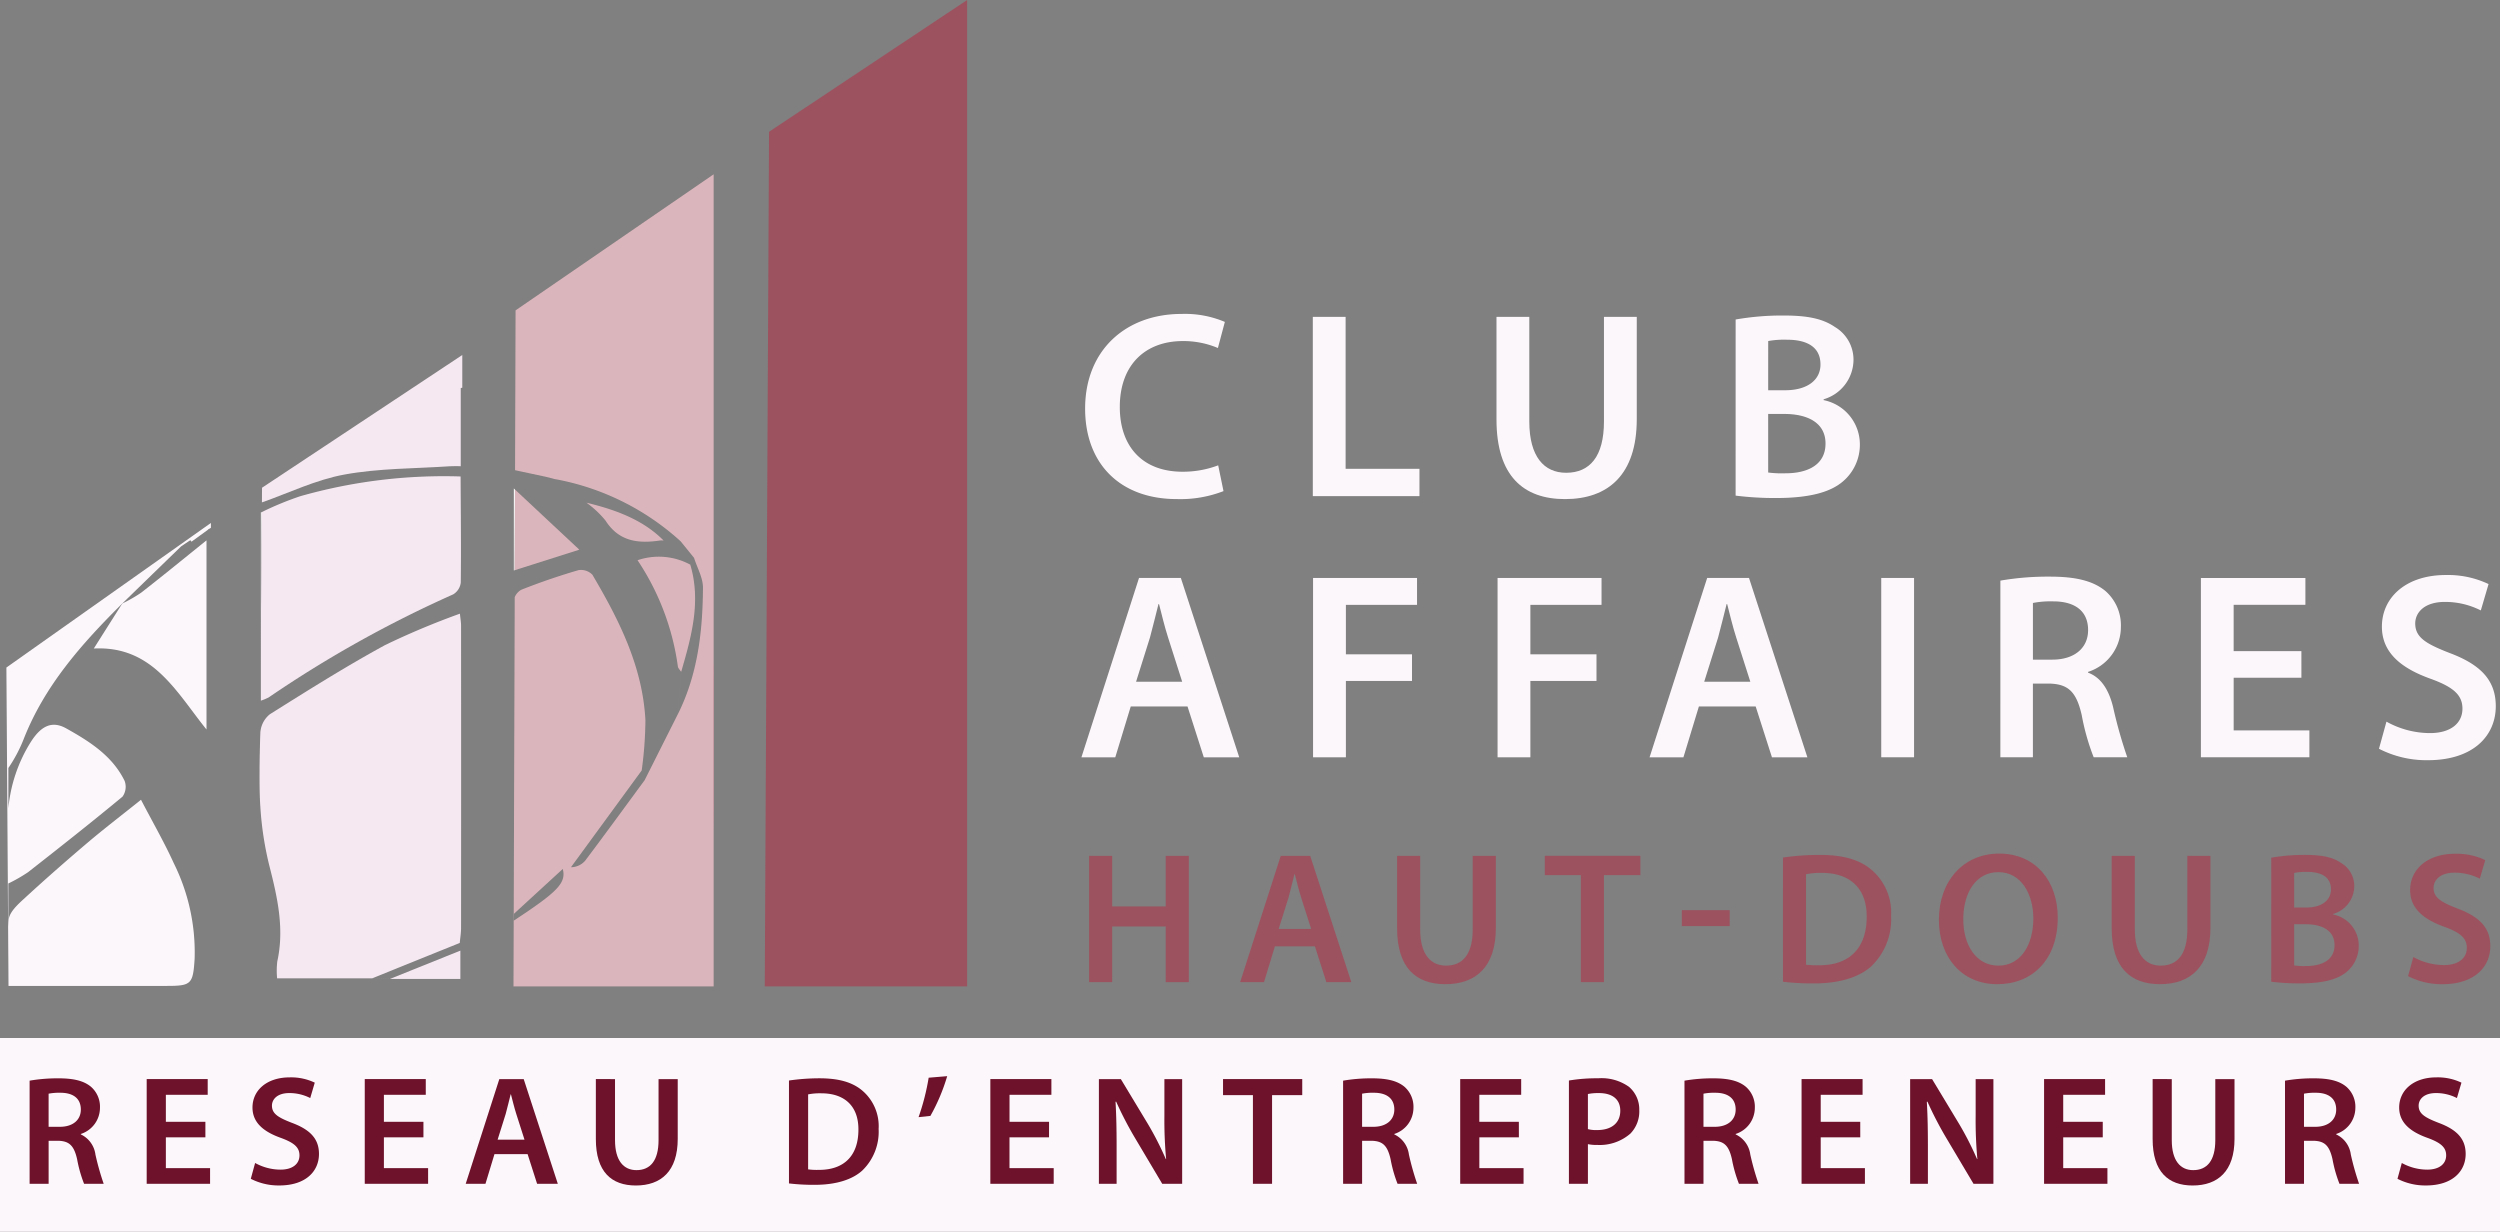 <svg id="LOGO" xmlns="http://www.w3.org/2000/svg" xmlns:xlink="http://www.w3.org/1999/xlink" width="338" height="166.531" viewBox="0 0 338 166.531">
  <rect x="0" y="0" width="338" height="166.531" fill="#808080" stroke="none"/>
  <defs>
    <clipPath id="clip-path">
      <rect id="Rectangle_64" data-name="Rectangle 64" width="338" height="166.531" fill="none"/>
    </clipPath>
  </defs>
  <path id="Tracé_361" data-name="Tracé 361" d="M277.056,0,250.272,17.818l-.579,115.544h27.363Z" transform="translate(-146.298 0)" fill="#9c525f"/>
  <path id="Tracé_431" data-name="Tracé 431" d="M0,0H338V26.191H0Z" transform="translate(0 140.341)" fill="#fcf7fb"/>
  <g id="Groupe_65" data-name="Groupe 65" transform="translate(0 0)">
    <g id="Groupe_64" data-name="Groupe 64" clip-path="url(#clip-path)">
      <path id="Tracé_362" data-name="Tracé 362" d="M232.825,217.039v22.483c.029-.622.068-1.242.073-1.868.019-6.81,0-13.62,0-20.425-.029-.063-.048-.126-.073-.189" transform="translate(-136.414 -127.348)" fill="#a86470"/>
      <path id="Tracé_363" data-name="Tracé 363" d="M23.774,233.684c3.312,0,3.541-.243,3.76-3.616a27.087,27.087,0,0,0-2.821-12.984c-1.26-2.781-2.8-5.441-4.426-8.567-2.719,2.179-5.054,3.961-7.286,5.859-2.9,2.461-5.768,4.98-8.565,7.557-.846.777-1.935,1.786-2.028,2.772-.029.32-.039.65-.058.976v-5.844a21.468,21.468,0,0,0,2.656-1.519c4.295-3.363,8.584-6.742,12.781-10.222a2.28,2.28,0,0,0,.282-2.131c-1.659-3.4-4.752-5.339-7.9-7.1-1.96-1.092-3.414-.272-4.732,1.762a20.318,20.318,0,0,0-3.083,9.057v-5.461a19.759,19.759,0,0,0,2.062-3.888c2.845-7.271,7.893-12.945,13.331-18.342l.01-.01s0,0,.01-.009q3.968-3.859,7.942-7.713c.413-.281.827-.558,1.25-.835.054.068.1.136.156.2q1.124-.815,2.237-1.626l-.014-.019c.136-.078.272-.151.4-.228v-.66L2.087,190.641l.287,43.043h21.4Z" transform="translate(-1.223 -100.39)" fill="#fcf7fb"/>
      <path id="Tracé_364" data-name="Tracé 364" d="M110.936,131.187c.487-.034.973-.01,1.459-.01V120.62l.209-.058v-4.417L85.529,134.089l-.014,1.985c3.706-1.306,7.329-3.072,11.152-3.767,4.669-.854,9.5-.8,14.27-1.121" transform="translate(-50.103 -68.148)" fill="#f5e8f1"/>
      <path id="Tracé_365" data-name="Tracé 365" d="M167.686,157.922q.007-.459.015-.917l6.6-6.062c.5,1.908-.73,3.111-6.61,6.979m.229-82.5-.068,21.609c1.5.325,2.855.612,4.2.9l1.226.32a.082.082,0,0,0-.019-.014,34.384,34.384,0,0,1,17.008,8.436l-2.334-.131c-2.811-2.859-6.634-4.2-10.428-5.116a13.418,13.418,0,0,1,2.573,2.412c1.819,2.849,4.44,3.141,7.4,2.694a2.683,2.683,0,0,1,.438.01l2.345.131,1.79,2.208c.423,1.349,1.216,2.7,1.206,4.043-.039,5.912-.7,11.741-3.419,17.143q.24-2.89.472-5.776c1.386-4.747,2.714-9.5,1.231-14.488.17-.306.34-.616.511-.922-.17.306-.34.616-.511.922a8.944,8.944,0,0,0-7.13-.6,34.153,34.153,0,0,1,5.452,14.362c.039.257.292.485.443.728q-.234,2.89-.472,5.776l-4.431,8.81s0,.014,0,.019c-2.68,3.645-5.341,7.3-8.059,10.911a2.532,2.532,0,0,1-1.936.9l9.567-13.086s0-.01,0-.019a52.2,52.2,0,0,0,.5-6.776c-.379-7.251-3.56-13.556-7.169-19.662a2.132,2.132,0,0,0-1.892-.617c-2.612.762-5.194,1.646-7.724,2.65a2.052,2.052,0,0,0-.885,1l-.165,52.624H194.7V57.027Z" transform="translate(-98.215 -33.461)" fill="#dbb5bc"/>
      <path id="Tracé_366" data-name="Tracé 366" d="M85.164,167.672v15.11l.131-15.265-.136.063Z" transform="translate(-49.895 -98.291)" fill="#fff"/>
      <path id="Tracé_367" data-name="Tracé 367" d="M85.171,186.165a7.275,7.275,0,0,0,1.055-.437,158.418,158.418,0,0,1,24.941-13.93,2.14,2.14,0,0,0,1.031-1.6c.059-4.781,0-9.562-.024-14.343a71.013,71.013,0,0,0-21.647,2.66,42.336,42.336,0,0,0-5.224,2.151l-.131,15.265Z" transform="translate(-49.902 -91.436)" fill="#f5e8f1"/>
      <path id="Tracé_368" data-name="Tracé 368" d="M136.826,314.841v-3.83l-9.528,3.83Z" transform="translate(-74.585 -182.487)" fill="#f5e8f1"/>
      <path id="Tracé_369" data-name="Tracé 369" d="M84.744,250.156l.024-2.811c-.024.937-.029,1.874-.024,2.811" transform="translate(-49.651 -145.13)" fill="#fff"/>
      <path id="Tracé_370" data-name="Tracé 370" d="M84.847,226.785a44.174,44.174,0,0,0,1.25,8.184c1.085,4.242,2.013,8.431,1.046,12.823a10.86,10.86,0,0,0-.024,2.286c4.48,0,8.613,0,12.753,0,.793.024,1.586.053,2.378.083h.1c-.788-.029-1.576-.058-2.364-.083q5.917-2.4,11.829-4.781v-.034c.058-.655.17-1.31.175-1.97q.015-20.437,0-40.868c0-.481-.087-.956-.156-1.646a104.12,104.12,0,0,0-10.131,4.252c-5.311,2.893-10.443,6.13-15.569,9.348a3.48,3.48,0,0,0-1.28,2.465c-.043,1.058-.063,2.116-.087,3.175l-.024,2.81c0,1.32.019,2.641.1,3.951" transform="translate(-49.653 -117.81)" fill="#f5e8f1"/>
      <path id="Tracé_371" data-name="Tracé 371" d="M45.861,176.793c-3.268,2.626-6.026,4.888-8.837,7.072a19.038,19.038,0,0,1-2.549,1.461c-1.245,1.971-2.495,3.937-3.852,6.087,7.957-.4,11.138,5.864,15.238,10.95Z" transform="translate(-17.942 -103.734)" fill="#fcf7fb"/>
      <path id="Tracé_372" data-name="Tracé 372" d="M167.771,170.9c.039-.014.078-.024.117-.039l.034-10.906c-.053-.048-.1-.092-.151-.141Z" transform="translate(-98.299 -93.774)" fill="#fff"/>
      <path id="Tracé_373" data-name="Tracé 373" d="M176.787,168.291c-2.972-2.776-5.637-5.271-8.7-8.13l-.034,10.906,8.735-2.776" transform="translate(-98.463 -93.975)" fill="#dbb5bc"/>
      <path id="Tracé_374" data-name="Tracé 374" d="M178.423,156.015l1.323.35-1.323-.35" transform="translate(-104.54 -91.542)" fill="#9d5260"/>
      <path id="Tracé_375" data-name="Tracé 375" d="M372.995,126.659a16.085,16.085,0,0,1-6.308,1.077c-7.714,0-12.4-4.82-12.4-12.231,0-7.984,5.589-12.8,13.015-12.8a13.816,13.816,0,0,1,5.876,1.077l-.939,3.529a11.927,11.927,0,0,0-4.757-.937c-4.937,0-8.507,3.092-8.507,8.921,0,5.359,3.1,8.742,8.473,8.742a13.458,13.458,0,0,0,4.83-.864Z" transform="translate(-207.578 -60.26)" fill="#fcf7fb"/>
      <path id="Tracé_376" data-name="Tracé 376" d="M428.628,103.658h4.436V124.2h9.985v3.7H428.628Z" transform="translate(-251.137 -60.821)" fill="#fcf7fb"/>
      <path id="Tracé_377" data-name="Tracé 377" d="M493.038,103.658V117.8c0,4.747,1.984,6.941,4.976,6.941,3.205,0,5.117-2.194,5.117-6.941V103.658h4.435v13.848c0,7.484-3.857,10.794-9.7,10.794-5.622,0-9.265-3.13-9.265-10.756V103.658Z" transform="translate(-286.276 -60.822)" fill="#fcf7fb"/>
      <path id="Tracé_378" data-name="Tracé 378" d="M571.086,124.45a14.3,14.3,0,0,0,2.344.107c2.845,0,5.408-1.043,5.408-4.028,0-2.844-2.49-3.995-5.554-3.995h-2.2Zm0-11.12h2.271c3.1,0,4.8-1.436,4.8-3.485,0-2.306-1.731-3.349-4.543-3.349a12.218,12.218,0,0,0-2.524.179Zm-4.4-9.567a36.856,36.856,0,0,1,6.488-.539c3.244,0,5.3.432,6.921,1.543a5.142,5.142,0,0,1,2.524,4.572,5.6,5.6,0,0,1-4.037,5.213v.112a6.1,6.1,0,0,1,4.9,5.97,6.5,6.5,0,0,1-2.31,5.038c-1.727,1.471-4.577,2.228-9.047,2.228a43.148,43.148,0,0,1-5.442-.325Z" transform="translate(-332.028 -60.567)" fill="#fcf7fb"/>
      <path id="Tracé_379" data-name="Tracé 379" d="M366.7,203.119l-1.906-5.975c-.472-1.471-.866-3.126-1.226-4.529h-.073c-.36,1.4-.759,3.092-1.153,4.529l-1.878,5.975Zm-6.955,3.344-2.092,6.873h-4.577l7.787-24.249h5.656l7.894,24.249h-4.791l-2.2-6.873Z" transform="translate(-206.868 -110.947)" fill="#fcf7fb"/>
      <path id="Tracé_380" data-name="Tracé 380" d="M428.716,189.089h14.056v3.635h-9.62v6.688h8.939v3.6h-8.939v10.324h-4.436Z" transform="translate(-251.189 -110.948)" fill="#fcf7fb"/>
      <path id="Tracé_381" data-name="Tracé 381" d="M488.953,189.089h14.056v3.635h-9.62v6.688h8.939v3.6h-8.939v10.324h-4.436Z" transform="translate(-286.482 -110.948)" fill="#fcf7fb"/>
      <path id="Tracé_382" data-name="Tracé 382" d="M552.2,203.119l-1.907-5.975c-.472-1.471-.866-3.126-1.226-4.529h-.073c-.36,1.4-.759,3.092-1.153,4.529l-1.878,5.975Zm-6.955,3.344-2.091,6.873h-4.577l7.787-24.249h5.656l7.894,24.249h-4.791l-2.2-6.873Z" transform="translate(-315.555 -110.947)" fill="#fcf7fb"/>
      <rect id="Rectangle_62" data-name="Rectangle 62" width="4.436" height="24.244" transform="translate(254.345 78.14)" fill="#fcf7fb"/>
      <path id="Tracé_383" data-name="Tracé 383" d="M657.521,199.877h2.631c2.991,0,4.83-1.582,4.83-3.99,0-2.631-1.838-3.888-4.718-3.888a12.48,12.48,0,0,0-2.743.218Zm-4.4-10.683a38.048,38.048,0,0,1,6.707-.539c3.492,0,5.836.573,7.495,1.941a6.16,6.16,0,0,1,2.091,4.893,6.366,6.366,0,0,1-4.436,6.043v.107c1.771.65,2.816,2.339,3.39,4.679a61.487,61.487,0,0,0,1.911,6.761h-4.542a30.809,30.809,0,0,1-1.62-5.718c-.725-3.165-1.838-4.174-4.362-4.247h-2.237v9.965h-4.4Z" transform="translate(-382.671 -110.694)" fill="#fcf7fb"/>
      <path id="Tracé_384" data-name="Tracé 384" d="M732.178,202.581h-9.158v7.12h10.238v3.636H718.589V189.093h14.129v3.63h-9.7v6.261h9.158Z" transform="translate(-421.028 -110.951)" fill="#fcf7fb"/>
      <path id="Tracé_385" data-name="Tracé 385" d="M777.741,207.953a12.2,12.2,0,0,0,5.875,1.548c2.811,0,4.4-1.335,4.4-3.311,0-1.834-1.226-2.917-4.29-4.028-4.037-1.442-6.6-3.563-6.6-7.052,0-3.995,3.317-6.98,8.613-6.98a12.736,12.736,0,0,1,5.807,1.223l-1.046,3.563a10.652,10.652,0,0,0-4.868-1.15c-2.811,0-4,1.476-4,2.912,0,1.874,1.41,2.733,4.655,3.995,4.217,1.582,6.235,3.7,6.235,7.193,0,3.922-2.957,7.3-9.192,7.3a14.069,14.069,0,0,1-6.6-1.548Z" transform="translate(-455.093 -110.386)" fill="#fcf7fb"/>
      <path id="Tracé_386" data-name="Tracé 386" d="M358.716,280v6.839h7.237V280h3.123v17.075h-3.123V289.55h-7.237v7.523h-3.123V280Z" transform="translate(-208.346 -164.29)" fill="#9c525f"/>
      <path id="Tracé_387" data-name="Tracé 387" d="M414.511,289.88l-1.342-4.208c-.331-1.039-.613-2.2-.866-3.194h-.048c-.253.99-.535,2.179-.812,3.194l-1.323,4.208Zm-4.9,2.354-1.474,4.84h-3.224L410.4,280h3.983l5.559,17.076h-3.375l-1.547-4.84Z" transform="translate(-237.243 -164.29)" fill="#9c525f"/>
      <path id="Tracé_388" data-name="Tracé 388" d="M459.27,280v9.955c0,3.344,1.4,4.887,3.5,4.887,2.261,0,3.6-1.543,3.6-4.887V280H469.5v9.751c0,5.271-2.714,7.6-6.829,7.6-3.959,0-6.522-2.2-6.522-7.572V280Z" transform="translate(-267.261 -164.29)" fill="#9c525f"/>
      <path id="Tracé_389" data-name="Tracé 389" d="M509.244,282.605h-4.873v-2.611h12.923v2.611h-4.927v14.464h-3.123Z" transform="translate(-295.515 -164.287)" fill="#9c525f"/>
      <rect id="Rectangle_63" data-name="Rectangle 63" width="6.473" height="2.15" transform="translate(227.381 123.056)" fill="#9c525f"/>
      <path id="Tracé_390" data-name="Tracé 390" d="M585.248,294.535a11.4,11.4,0,0,0,1.726.078c4.061.029,6.474-2.228,6.474-6.562.025-3.747-2.159-5.926-6.07-5.926a10.1,10.1,0,0,0-2.13.18Zm-3.123-14.488a35.079,35.079,0,0,1,4.976-.354c3.2,0,5.384.66,6.955,1.975a7.6,7.6,0,0,1,2.69,6.281,8.782,8.782,0,0,1-2.66,6.79c-1.7,1.543-4.421,2.33-7.748,2.33a33.927,33.927,0,0,1-4.212-.228Z" transform="translate(-341.072 -164.11)" fill="#9c525f"/>
      <path id="Tracé_391" data-name="Tracé 391" d="M636.342,288.155c0,3.495,1.756,6.257,4.752,6.257,3.02,0,4.718-2.81,4.718-6.383,0-3.218-1.6-6.257-4.718-6.257-3.1,0-4.752,2.859-4.752,6.383m12.772-.228c0,5.728-3.477,8.994-8.176,8.994-4.849,0-7.894-3.7-7.894-8.688,0-5.271,3.327-8.97,8.152-8.97,4.97,0,7.918,3.776,7.918,8.664" transform="translate(-370.906 -163.858)" fill="#9c525f"/>
      <path id="Tracé_392" data-name="Tracé 392" d="M692.6,280v9.955c0,3.344,1.4,4.887,3.5,4.887,2.261,0,3.6-1.543,3.6-4.887V280h3.123v9.751c0,5.271-2.714,7.6-6.829,7.6-3.959,0-6.522-2.2-6.522-7.572V280Z" transform="translate(-403.972 -164.29)" fill="#9c525f"/>
      <path id="Tracé_393" data-name="Tracé 393" d="M744.66,294.64a9.7,9.7,0,0,0,1.649.078c2,0,3.808-.738,3.808-2.839,0-2-1.751-2.811-3.91-2.811H744.66Zm0-7.829h1.6c2.184,0,3.375-1.015,3.375-2.456,0-1.621-1.221-2.359-3.2-2.359a8.281,8.281,0,0,0-1.775.131Zm-3.1-6.737a25.793,25.793,0,0,1,4.567-.379c2.286,0,3.735.3,4.878,1.087A3.615,3.615,0,0,1,752.783,284a3.94,3.94,0,0,1-2.845,3.674v.078a4.294,4.294,0,0,1,3.453,4.2,4.577,4.577,0,0,1-1.625,3.548c-1.216,1.039-3.22,1.567-6.372,1.567a30.486,30.486,0,0,1-3.832-.228Z" transform="translate(-434.488 -164.112)" fill="#9c525f"/>
      <path id="Tracé_394" data-name="Tracé 394" d="M786.944,293.283a8.592,8.592,0,0,0,4.139,1.087c1.98,0,3.093-.937,3.093-2.33,0-1.291-.861-2.053-3.02-2.834-2.841-1.015-4.645-2.51-4.645-4.966,0-2.815,2.334-4.917,6.07-4.917a8.93,8.93,0,0,1,4.085.859l-.734,2.51a7.478,7.478,0,0,0-3.429-.811c-1.979,0-2.821,1.039-2.821,2.053,0,1.315.992,1.927,3.278,2.811,2.972,1.116,4.392,2.611,4.392,5.067,0,2.762-2.081,5.145-6.474,5.145a9.867,9.867,0,0,1-4.645-1.092Z" transform="translate(-460.662 -163.894)" fill="#9c525f"/>
      <path id="Tracé_395" data-name="Tracé 395" d="M12.235,359.346h1.537c1.746,0,2.821-.927,2.821-2.33,0-1.534-1.075-2.272-2.757-2.272a7.434,7.434,0,0,0-1.6.126Zm-2.568-6.237a22.321,22.321,0,0,1,3.915-.315c2.042,0,3.409.335,4.377,1.136a3.587,3.587,0,0,1,1.221,2.854,3.725,3.725,0,0,1-2.587,3.529v.063a3.5,3.5,0,0,1,1.974,2.728,36.023,36.023,0,0,0,1.114,3.946h-2.65a17.744,17.744,0,0,1-.944-3.335c-.423-1.849-1.075-2.436-2.549-2.48h-1.3v5.815H9.667Z" transform="translate(-5.664 -207.003)" fill="#6d122a"/>
      <path id="Tracé_396" data-name="Tracé 396" d="M55.837,360.919H50.492v4.16H56.47V367.2H47.9V353.042h8.249v2.126H50.492v3.65h5.345Z" transform="translate(-28.068 -207.148)" fill="#6d122a"/>
      <path id="Tracé_397" data-name="Tracé 397" d="M82.463,364.057a7.131,7.131,0,0,0,3.429.9c1.644,0,2.568-.777,2.568-1.932,0-1.073-.715-1.7-2.5-2.354-2.359-.839-3.852-2.077-3.852-4.111,0-2.33,1.935-4.077,5.029-4.077a7.407,7.407,0,0,1,3.39.714l-.613,2.082a6.131,6.131,0,0,0-2.84-.674c-1.639,0-2.335.864-2.335,1.7,0,1.087.822,1.6,2.714,2.33,2.461.922,3.643,2.16,3.643,4.2,0,2.291-1.726,4.261-5.37,4.261a8.2,8.2,0,0,1-3.847-.9Z" transform="translate(-47.971 -206.822)" fill="#6d122a"/>
      <path id="Tracé_398" data-name="Tracé 398" d="M127.026,360.919h-5.345v4.16h5.977V367.2h-8.565V353.042h8.249v2.126h-5.661v3.65h5.345Z" transform="translate(-69.778 -207.148)" fill="#6d122a"/>
      <path id="Tracé_399" data-name="Tracé 399" d="M160,361.235l-1.113-3.485c-.277-.864-.506-1.83-.72-2.645h-.039c-.209.815-.442,1.806-.671,2.645l-1.094,3.485Zm-4.061,1.951L154.72,367.2h-2.67l4.543-14.154h3.3l4.611,14.154h-2.8l-1.284-4.009Z" transform="translate(-89.087 -207.148)" fill="#6d122a"/>
      <path id="Tracé_400" data-name="Tracé 400" d="M197.139,353.046V361.3c0,2.772,1.157,4.053,2.9,4.053,1.872,0,2.986-1.281,2.986-4.053v-8.251h2.592v8.081c0,4.368-2.252,6.3-5.661,6.3-3.283,0-5.408-1.83-5.408-6.281v-8.106Z" transform="translate(-113.989 -207.151)" fill="#6d122a"/>
      <path id="Tracé_401" data-name="Tracé 401" d="M260.189,365.1a8.93,8.93,0,0,0,1.43.068c3.37.019,5.37-1.849,5.37-5.441.019-3.106-1.79-4.912-5.029-4.912a8.275,8.275,0,0,0-1.77.146ZM257.6,353.087a28.913,28.913,0,0,1,4.124-.3c2.651,0,4.46.548,5.763,1.64a6.3,6.3,0,0,1,2.233,5.2,7.286,7.286,0,0,1-2.208,5.63c-1.41,1.281-3.662,1.932-6.42,1.932a28.494,28.494,0,0,1-3.492-.189Z" transform="translate(-150.931 -207.001)" fill="#6d122a"/>
      <path id="Tracé_402" data-name="Tracé 402" d="M303.782,352.083a25.857,25.857,0,0,1-2.271,5.373l-1.6.17a31.185,31.185,0,0,0,1.366-5.334Z" transform="translate(-175.721 -206.586)" fill="#6d122a"/>
      <path id="Tracé_403" data-name="Tracé 403" d="M331.28,360.919h-5.345v4.16h5.977V367.2h-8.565V353.042H331.6v2.126h-5.661v3.65h5.345Z" transform="translate(-189.452 -207.148)" fill="#6d122a"/>
      <path id="Tracé_404" data-name="Tracé 404" d="M358.789,367.2V353.046h2.967l3.662,6.072a41.917,41.917,0,0,1,2.417,4.742h.044a57.548,57.548,0,0,1-.234-5.878v-4.936h2.4V367.2h-2.694l-3.706-6.237a48.735,48.735,0,0,1-2.524-4.873l-.083.024c.107,1.825.146,3.694.146,6.028V367.2Z" transform="translate(-210.218 -207.151)" fill="#6d122a"/>
      <path id="Tracé_405" data-name="Tracé 405" d="M403.358,355.209h-4.042v-2.165h10.71v2.165h-4.08V367.2h-2.588Z" transform="translate(-233.963 -207.15)" fill="#6d122a"/>
      <path id="Tracé_406" data-name="Tracé 406" d="M441.086,359.346h1.537c1.746,0,2.821-.927,2.821-2.33,0-1.534-1.075-2.272-2.757-2.272a7.432,7.432,0,0,0-1.6.126Zm-2.568-6.237a22.321,22.321,0,0,1,3.915-.315c2.043,0,3.41.335,4.377,1.136a3.589,3.589,0,0,1,1.221,2.854,3.725,3.725,0,0,1-2.588,3.529v.063a3.505,3.505,0,0,1,1.975,2.728,35.922,35.922,0,0,0,1.114,3.946h-2.651a17.726,17.726,0,0,1-.944-3.335c-.423-1.849-1.075-2.436-2.549-2.48h-1.3v5.815h-2.568Z" transform="translate(-256.932 -207.003)" fill="#6d122a"/>
      <path id="Tracé_407" data-name="Tracé 407" d="M484.689,360.919h-5.345v4.16h5.977V367.2h-8.565V353.042H485v2.126h-5.661v3.65h5.345Z" transform="translate(-279.336 -207.148)" fill="#6d122a"/>
      <path id="Tracé_408" data-name="Tracé 408" d="M514.815,359.659a4.406,4.406,0,0,0,1.26.126c1.94,0,3.117-.966,3.117-2.607,0-1.572-1.094-2.393-2.884-2.393a7.159,7.159,0,0,0-1.493.126Zm-2.568-6.572a22.652,22.652,0,0,1,3.954-.3,6.382,6.382,0,0,1,4.168,1.155,4.007,4.007,0,0,1,1.391,3.131,4.3,4.3,0,0,1-1.2,3.189,6.308,6.308,0,0,1-4.484,1.534,5.453,5.453,0,0,1-1.26-.107v5.358h-2.568Z" transform="translate(-300.13 -207.001)" fill="#6d122a"/>
      <path id="Tracé_409" data-name="Tracé 409" d="M552.546,359.346h1.537c1.746,0,2.816-.927,2.816-2.33,0-1.534-1.07-2.272-2.753-2.272a7.433,7.433,0,0,0-1.6.126Zm-2.568-6.237a22.321,22.321,0,0,1,3.915-.315c2.038,0,3.41.335,4.377,1.136a3.589,3.589,0,0,1,1.221,2.854,3.723,3.723,0,0,1-2.592,3.529v.063a3.5,3.5,0,0,1,1.979,2.728,35.936,35.936,0,0,0,1.114,3.946h-2.651a18.022,18.022,0,0,1-.949-3.335c-.418-1.849-1.07-2.436-2.544-2.48h-1.3v5.815h-2.568Z" transform="translate(-322.237 -207.003)" fill="#6d122a"/>
      <path id="Tracé_410" data-name="Tracé 410" d="M596.148,360.919H590.8v4.16h5.977V367.2h-8.565V353.042h8.249v2.126H590.8v3.65h5.345Z" transform="translate(-344.64 -207.148)" fill="#6d122a"/>
      <path id="Tracé_411" data-name="Tracé 411" d="M623.658,367.2V353.046h2.967l3.662,6.072a41.917,41.917,0,0,1,2.417,4.742h.044a57.62,57.62,0,0,1-.233-5.878v-4.936h2.4V367.2h-2.689l-3.706-6.237a48.71,48.71,0,0,1-2.524-4.873l-.083.024c.107,1.825.146,3.694.146,6.028V367.2Z" transform="translate(-365.407 -207.151)" fill="#6d122a"/>
      <path id="Tracé_412" data-name="Tracé 412" d="M675.319,360.919h-5.345v4.16h5.977V367.2h-8.565V353.042h8.249v2.126h-5.661v3.65h5.345Z" transform="translate(-391.027 -207.148)" fill="#6d122a"/>
      <path id="Tracé_413" data-name="Tracé 413" d="M705.417,353.046V361.3c0,2.772,1.157,4.053,2.9,4.053,1.873,0,2.986-1.281,2.986-4.053v-8.251H713.9v8.081c0,4.368-2.252,6.3-5.662,6.3-3.283,0-5.408-1.83-5.408-6.281v-8.106Z" transform="translate(-411.794 -207.151)" fill="#6d122a"/>
      <path id="Tracé_414" data-name="Tracé 414" d="M748.617,359.346h1.537c1.746,0,2.816-.927,2.816-2.33,0-1.534-1.07-2.272-2.753-2.272a7.432,7.432,0,0,0-1.6.126Zm-2.568-6.237a22.321,22.321,0,0,1,3.915-.315c2.043,0,3.41.335,4.377,1.136a3.588,3.588,0,0,1,1.221,2.854,3.723,3.723,0,0,1-2.592,3.529v.063a3.5,3.5,0,0,1,1.979,2.728,35.936,35.936,0,0,0,1.114,3.946h-2.651a17.711,17.711,0,0,1-.944-3.335c-.423-1.849-1.075-2.436-2.549-2.48h-1.3v5.815h-2.568Z" transform="translate(-437.117 -207.003)" fill="#6d122a"/>
      <path id="Tracé_415" data-name="Tracé 415" d="M783.353,364.057a7.147,7.147,0,0,0,3.429.9c1.643,0,2.568-.777,2.568-1.932,0-1.073-.715-1.7-2.5-2.354-2.359-.839-3.852-2.077-3.852-4.111,0-2.33,1.94-4.077,5.029-4.077a7.406,7.406,0,0,1,3.39.714l-.613,2.082a6.131,6.131,0,0,0-2.84-.674c-1.639,0-2.335.864-2.335,1.7,0,1.087.822,1.6,2.714,2.33,2.461.922,3.643,2.16,3.643,4.2,0,2.291-1.726,4.261-5.365,4.261a8.209,8.209,0,0,1-3.852-.9Z" transform="translate(-458.629 -206.822)" fill="#6d122a"/>
    </g>
  </g>
</svg>